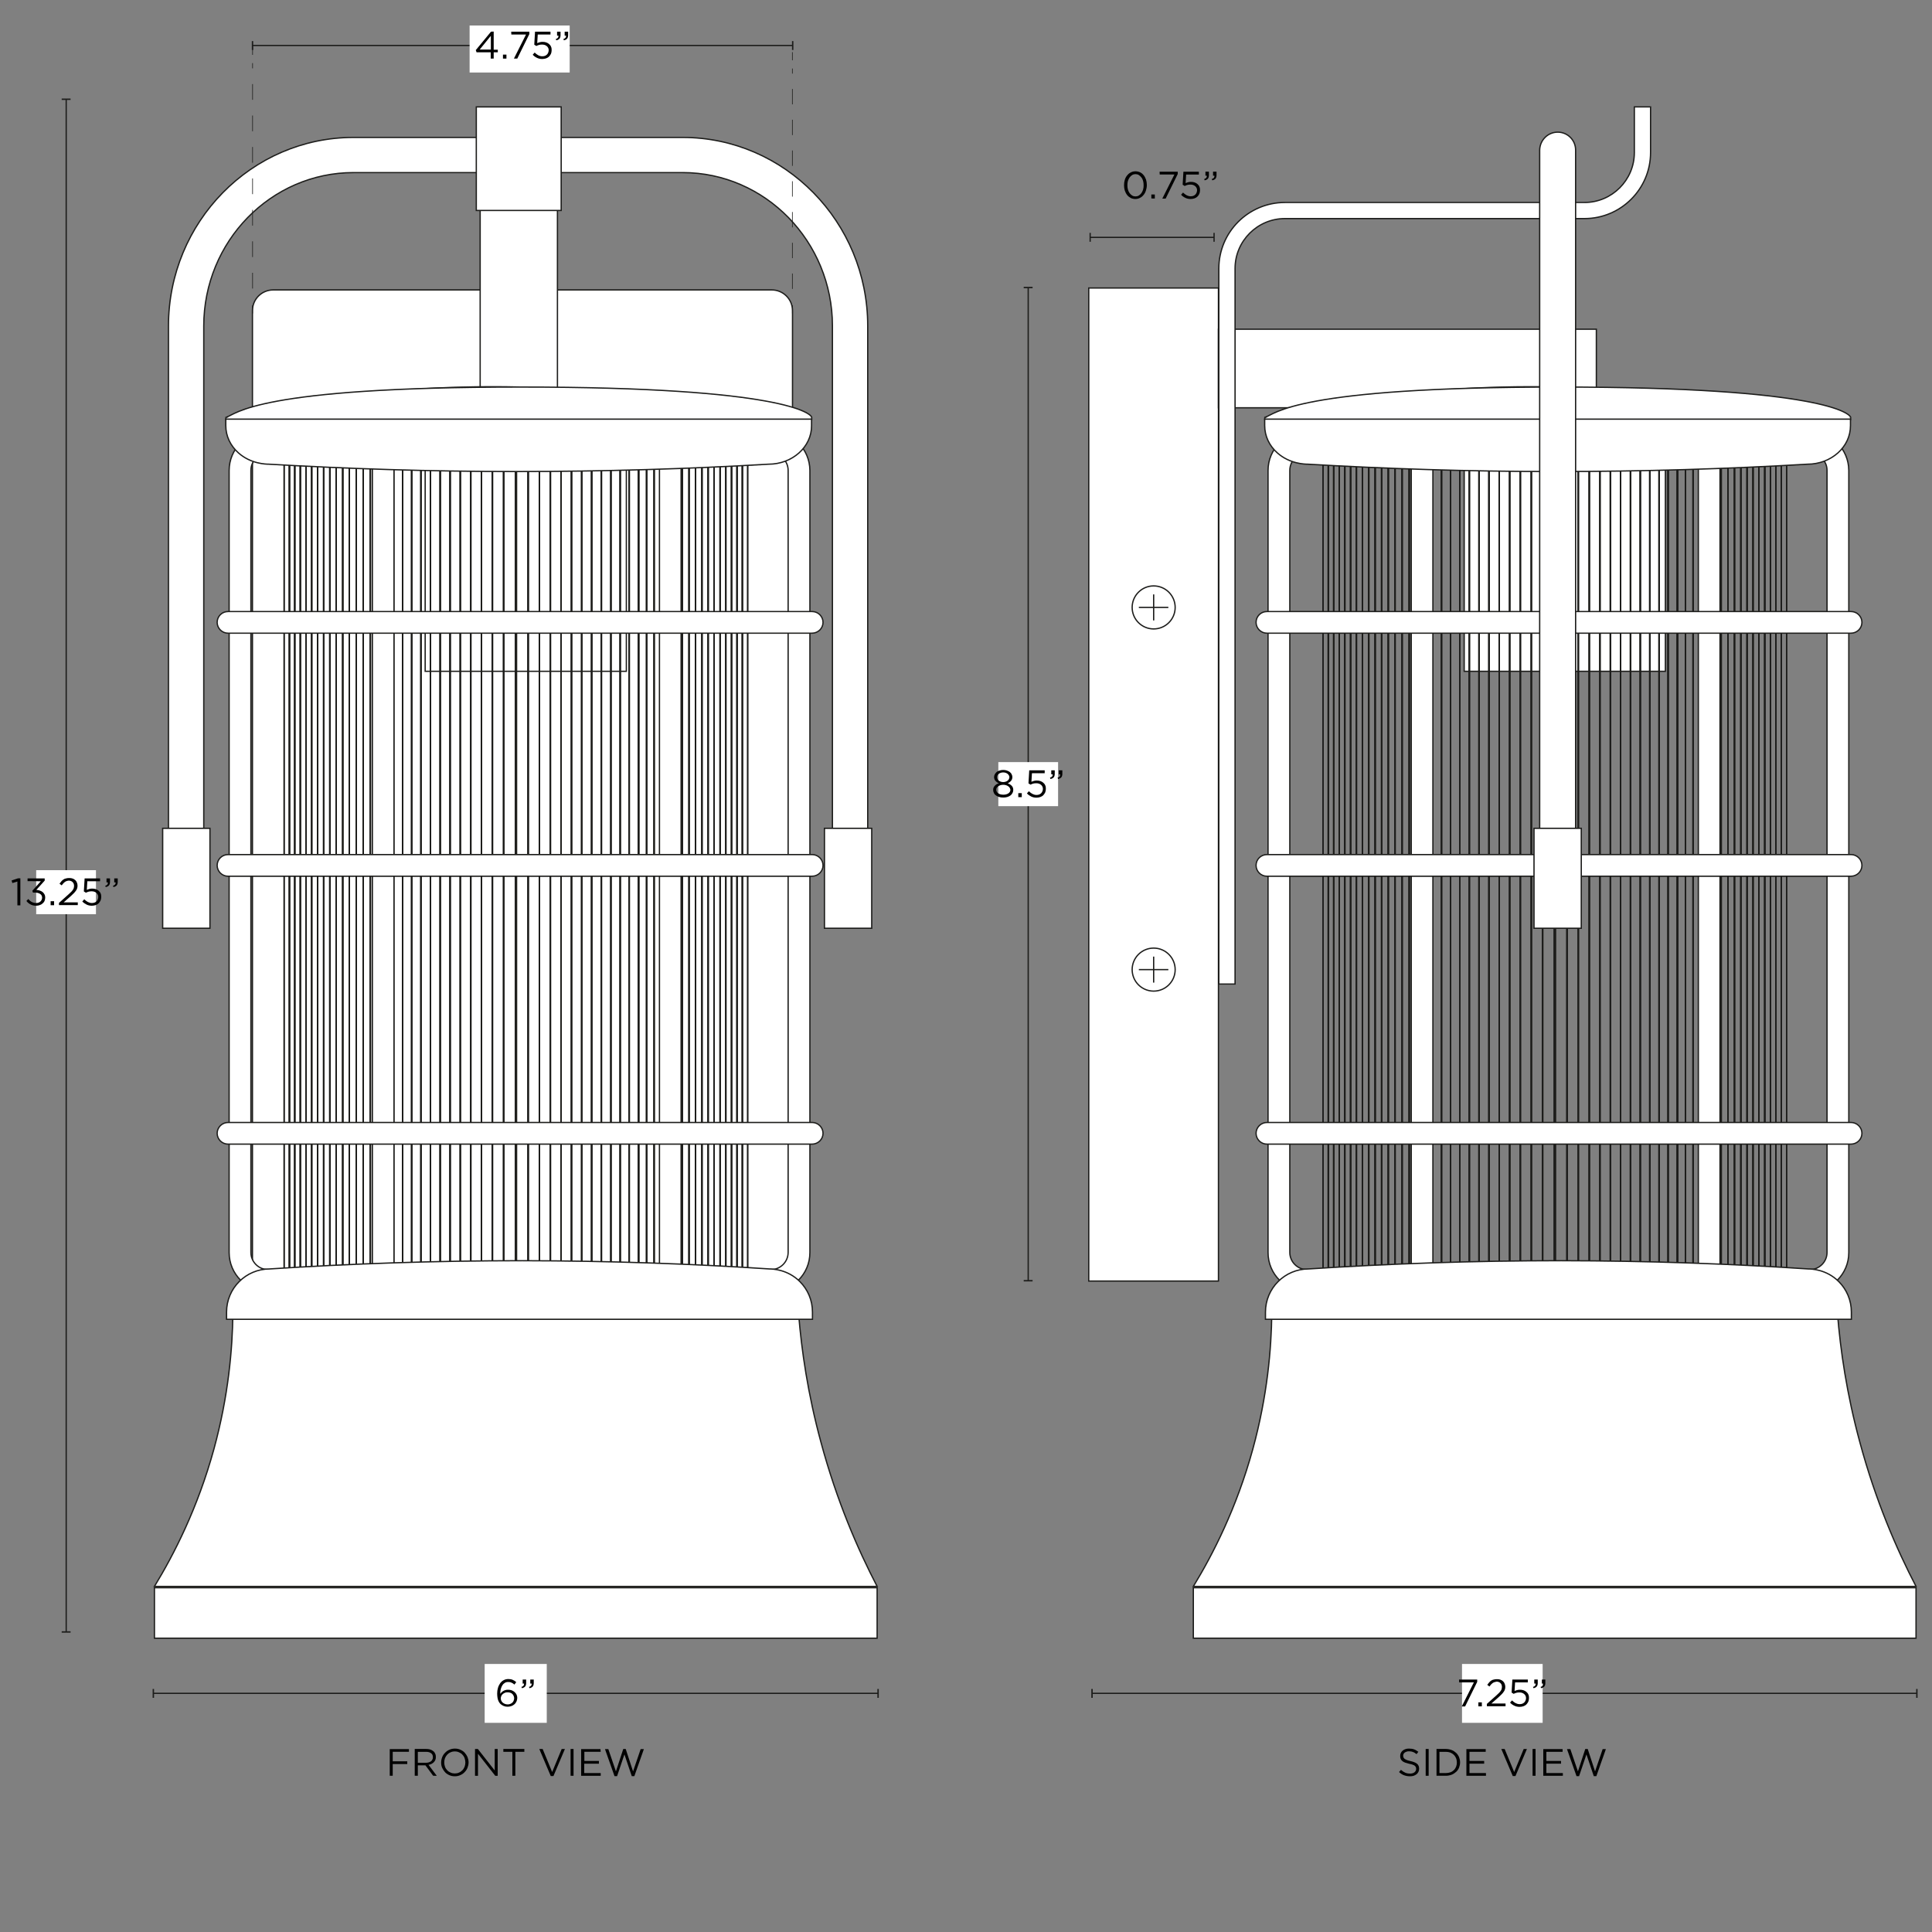 <svg xml:space="preserve" style="enable-background:new 0 0 1500 1500;" viewBox="0 0 1500 1500" height="1500px" width="1500px" y="0px" x="0px" xmlns:xlink="http://www.w3.org/1999/xlink" xmlns="http://www.w3.org/2000/svg" id="Capa_1" version="1.1">
<rect x="0" y="0" width="1500" height="1500" fill="#808080" stroke="none"/>
<style type="text/css">
	.st0{fill:none;stroke:#1D1D1B;stroke-miterlimit:10;}
	.st1{fill:#1D1D1B;}
	.st2{fill:#FFFFFF;}
	.st3{fill:#FFFFFF;stroke:#1D1D1B;stroke-miterlimit:10;}
	.st4{fill:none;stroke:#1D1D1B;stroke-width:0.5;stroke-miterlimit:10;}
	.st5{fill:none;stroke:#1D1D1B;stroke-width:0.5;stroke-miterlimit:10;stroke-dasharray:11.94,11.94;}
	.st6{fill:none;stroke:#1D1D1B;stroke-width:0.5;stroke-miterlimit:10;stroke-dasharray:12.21,12.21;}
</style>
<g>
	<line y2="35.3" x2="196.1" y1="35.3" x1="615.5" class="st0"></line>
	<rect height="6.9" width="1.1" class="st1" y="31.9" x="614.9"></rect>
	<rect height="6.9" width="1.1" class="st1" y="31.9" x="195.5"></rect>
</g>
<rect height="36.5" width="77.7" class="st2" y="19.8" x="364.6"></rect>
<g>
	<path d="M212.1,225.1h387.1c8.9,0,16.1,7.2,16.1,16.1V981c0,8.9-7.2,16.1-16.1,16.1H212.1c-8.9,0-16.1-7.2-16.1-16.1
		V241.2C196,232.3,203.2,225.1,212.1,225.1z" class="st3"></path>
	<path d="M673.7,655.8h-27.4V253.1c0-65.6-52.2-119.1-116.3-119.1H274.5c-64.1,0-116.3,53.4-116.3,119.1v402.7h-27.4
		V253.1c0-80.7,64.5-146.4,143.7-146.4H530c79.2,0,143.7,65.7,143.7,146.4L673.7,655.8L673.7,655.8z" class="st3"></path>
	<rect height="77.6" width="36.7" class="st3" y="643.1" x="126.3"></rect>
	<rect height="77.6" width="36.7" class="st3" y="643.1" x="640.1"></rect>
	<rect height="155.2" width="60" class="st3" y="161.4" x="372.8"></rect>
	<rect height="80.4" width="65.9" class="st3" y="83" x="369.8"></rect>
	<path d="M598.6,351.9c7.3,0,13.3,6,13.3,13.3v607.2c0,7.3-6,13.3-13.3,13.3H208.1c-7.3,0-13.3-6-13.3-13.3V365.2
		c0-7.3,6-13.3,13.3-13.3H598.6 M598.6,335.1H208.1c-16.7,0-30.2,13.5-30.2,30.2v607.2c0,16.7,13.5,30.2,30.2,30.2h390.5
		c16.7,0,30.2-13.5,30.2-30.2V365.2C628.7,348.6,615.2,335.1,598.6,335.1L598.6,335.1L598.6,335.1z" class="st3"></path>
	<rect height="171.6" width="156.2" class="st3" y="349.6" x="330.1"></rect>
	<g>
		<g>
			<rect height="642.4" width="7.1" class="st0" y="357.1" x="488.4"></rect>
			<rect height="642.4" width="7.1" class="st0" y="357.1" x="488.4"></rect>
		</g>
		<g>
			<rect height="642.4" width="7.2" class="st0" y="357.1" x="481.4"></rect>
			<rect height="642.4" width="7.2" class="st0" y="357.1" x="481.4"></rect>
		</g>
		<g>
			<rect height="642.4" width="7.4" class="st0" y="357.1" x="474.2"></rect>
			<rect height="642.4" width="7.4" class="st0" y="357.1" x="474.2"></rect>
		</g>
		<g>
			<rect height="642.4" width="7.6" class="st0" y="357.1" x="466.8"></rect>
			<rect height="642.4" width="7.6" class="st0" y="357.1" x="466.8"></rect>
		</g>
		<g>
			<rect height="642.4" width="7.8" class="st0" y="357.1" x="459.2"></rect>
			<rect height="642.4" width="7.8" class="st0" y="357.1" x="459.2"></rect>
		</g>
		<g>
			<rect height="642.4" width="8" class="st0" y="357.1" x="451.5"></rect>
			<rect height="642.4" width="8" class="st0" y="357.1" x="451.5"></rect>
		</g>
		<g>
			<rect height="642.4" width="8.1" class="st0" y="357.1" x="443.6"></rect>
			<rect height="642.4" width="8.1" class="st0" y="357.1" x="443.6"></rect>
		</g>
		<g>
			<rect height="642.4" width="8.3" class="st0" y="357.1" x="435.5"></rect>
			<rect height="642.4" width="8.3" class="st0" y="357.1" x="435.5"></rect>
		</g>
		<g>
			<rect height="642.4" width="8.5" class="st0" y="357.1" x="427.2"></rect>
			<rect height="642.4" width="8.5" class="st0" y="357.1" x="427.2"></rect>
		</g>
		<g>
			<rect height="642.4" width="8.7" class="st0" y="357.1" x="418.7"></rect>
			<rect height="642.4" width="8.7" class="st0" y="357.1" x="418.7"></rect>
		</g>
		<g>
			<rect height="642.4" width="9" class="st0" y="357.1" x="409.9"></rect>
			<rect height="642.4" width="9" class="st0" y="357.1" x="409.9"></rect>
		</g>
		<g>
			<rect height="642.4" width="9.2" class="st0" y="357.1" x="401"></rect>
			<rect height="642.4" width="9.2" class="st0" y="357.1" x="401"></rect>
		</g>
	</g>
	<g>
		<g>
			<rect height="642.3" width="4.2" class="st0" y="357.1" x="576.3"></rect>
			<rect height="642.3" width="4.2" class="st0" y="357.1" x="576.3"></rect>
		</g>
		<g>
			<rect height="642.3" width="4.3" class="st0" y="357.1" x="572.1"></rect>
			<rect height="642.3" width="4.3" class="st0" y="357.1" x="572.1"></rect>
		</g>
		<g>
			<rect height="642.3" width="4.4" class="st0" y="357.1" x="567.9"></rect>
			<rect height="642.3" width="4.4" class="st0" y="357.1" x="567.9"></rect>
		</g>
		<g>
			<rect height="642.3" width="4.5" class="st0" y="357.1" x="563.5"></rect>
			<rect height="642.3" width="4.5" class="st0" y="357.1" x="563.5"></rect>
		</g>
		<g>
			<rect height="642.3" width="4.6" class="st0" y="357.1" x="559"></rect>
			<rect height="642.3" width="4.6" class="st0" y="357.1" x="559"></rect>
		</g>
		<g>
			<rect height="642.3" width="4.7" class="st0" y="357.1" x="554.4"></rect>
			<rect height="642.3" width="4.7" class="st0" y="357.1" x="554.4"></rect>
		</g>
		<g>
			<rect height="642.3" width="4.8" class="st0" y="357.1" x="549.7"></rect>
			<rect height="642.3" width="4.8" class="st0" y="357.1" x="549.7"></rect>
		</g>
		<g>
			<rect height="642.3" width="5" class="st0" y="357.1" x="544.9"></rect>
			<rect height="642.3" width="5" class="st0" y="357.1" x="544.9"></rect>
		</g>
		<g>
			<rect height="642.3" width="5.1" class="st0" y="357.1" x="540"></rect>
			<rect height="642.3" width="5.1" class="st0" y="357.1" x="540"></rect>
		</g>
		<g>
			<rect height="642.3" width="5.2" class="st0" y="357.1" x="534.9"></rect>
			<rect height="642.3" width="5.2" class="st0" y="357.1" x="534.9"></rect>
		</g>
		<g>
			<rect height="642.3" width="5.3" class="st0" y="357.1" x="529.7"></rect>
			<rect height="642.3" width="5.3" class="st0" y="357.1" x="529.7"></rect>
		</g>
		<g>
			<rect height="642.3" width="5.4" class="st0" y="357.1" x="524.4"></rect>
			<rect height="642.3" width="5.4" class="st0" y="357.1" x="524.4"></rect>
		</g>
		<g>
			<rect height="642.3" width="5.6" class="st0" y="357.1" x="519"></rect>
			<rect height="642.3" width="5.6" class="st0" y="357.1" x="519"></rect>
		</g>
		<g>
			<rect height="642.3" width="5.7" class="st0" y="357.1" x="513.5"></rect>
			<rect height="642.3" width="5.7" class="st0" y="357.1" x="513.5"></rect>
		</g>
		<g>
			<rect height="642.3" width="5.8" class="st0" y="357.1" x="507.8"></rect>
			<rect height="642.3" width="5.8" class="st0" y="357.1" x="507.8"></rect>
		</g>
		<g>
			<rect height="642.3" width="6" class="st0" y="357.1" x="501.9"></rect>
			<rect height="642.3" width="6" class="st0" y="357.1" x="501.9"></rect>
		</g>
		<g>
			<rect height="642.3" width="6.1" class="st0" y="357.1" x="496"></rect>
			<rect height="642.3" width="6.1" class="st0" y="357.1" x="496"></rect>
		</g>
	</g>
	<g>
		<g>
			<rect height="642.4" width="7.1" class="st0" y="357.1" x="305.6"></rect>
			<rect height="642.4" width="7.1" class="st0" y="357.1" x="305.6"></rect>
		</g>
		<g>
			<rect height="642.4" width="7.2" class="st0" y="357.1" x="312.5"></rect>
			<rect height="642.4" width="7.2" class="st0" y="357.1" x="312.5"></rect>
		</g>
		<g>
			<rect height="642.4" width="7.4" class="st0" y="357.1" x="319.5"></rect>
			<rect height="642.4" width="7.4" class="st0" y="357.1" x="319.5"></rect>
		</g>
		<g>
			<rect height="642.4" width="7.6" class="st0" y="357.1" x="326.7"></rect>
			<rect height="642.4" width="7.6" class="st0" y="357.1" x="326.7"></rect>
		</g>
		<g>
			<rect height="642.4" width="7.8" class="st0" y="357.1" x="334.1"></rect>
			<rect height="642.4" width="7.8" class="st0" y="357.1" x="334.1"></rect>
		</g>
		<g>
			<rect height="642.4" width="8" class="st0" y="357.1" x="341.6"></rect>
			<rect height="642.4" width="8" class="st0" y="357.1" x="341.6"></rect>
		</g>
		<g>
			<rect height="642.4" width="8.1" class="st0" y="357.1" x="349.3"></rect>
			<rect height="642.4" width="8.1" class="st0" y="357.1" x="349.3"></rect>
		</g>
		<g>
			<rect height="642.4" width="8.3" class="st0" y="357.1" x="357.3"></rect>
			<rect height="642.4" width="8.3" class="st0" y="357.1" x="357.3"></rect>
		</g>
		<g>
			<rect height="642.4" width="8.5" class="st0" y="357.1" x="365.4"></rect>
			<rect height="642.4" width="8.5" class="st0" y="357.1" x="365.4"></rect>
		</g>
		<g>
			<rect height="642.4" width="8.7" class="st0" y="357.1" x="373.7"></rect>
			<rect height="642.4" width="8.7" class="st0" y="357.1" x="373.7"></rect>
		</g>
		<g>
			<rect height="642.4" width="9" class="st0" y="357.1" x="382.2"></rect>
			<rect height="642.4" width="9" class="st0" y="357.1" x="382.2"></rect>
		</g>
		<g>
			<rect height="642.4" width="9.2" class="st0" y="357.1" x="390.9"></rect>
			<rect height="642.4" width="9.2" class="st0" y="357.1" x="390.9"></rect>
		</g>
	</g>
	<g>
		<g>
			<rect height="642.3" width="4.2" class="st0" y="357.1" x="220.6"></rect>
			<rect height="642.3" width="4.2" class="st0" y="357.1" x="220.6"></rect>
		</g>
		<g>
			<rect height="642.3" width="4.3" class="st0" y="357.1" x="224.6"></rect>
			<rect height="642.3" width="4.3" class="st0" y="357.1" x="224.6"></rect>
		</g>
		<g>
			<rect height="642.3" width="4.4" class="st0" y="357.1" x="228.8"></rect>
			<rect height="642.3" width="4.4" class="st0" y="357.1" x="228.8"></rect>
		</g>
		<g>
			<rect height="642.3" width="4.5" class="st0" y="357.1" x="233.1"></rect>
			<rect height="642.3" width="4.5" class="st0" y="357.1" x="233.1"></rect>
		</g>
		<g>
			<rect height="642.3" width="4.6" class="st0" y="357.1" x="237.5"></rect>
			<rect height="642.3" width="4.6" class="st0" y="357.1" x="237.5"></rect>
		</g>
		<g>
			<rect height="642.3" width="4.7" class="st0" y="357.1" x="241.9"></rect>
			<rect height="642.3" width="4.7" class="st0" y="357.1" x="241.9"></rect>
		</g>
		<g>
			<rect height="642.3" width="4.8" class="st0" y="357.1" x="246.5"></rect>
			<rect height="642.3" width="4.8" class="st0" y="357.1" x="246.5"></rect>
		</g>
		<g>
			<rect height="642.3" width="5" class="st0" y="357.1" x="251.2"></rect>
			<rect height="642.3" width="5" class="st0" y="357.1" x="251.2"></rect>
		</g>
		<g>
			<rect height="642.3" width="5.1" class="st0" y="357.1" x="256"></rect>
			<rect height="642.3" width="5.1" class="st0" y="357.1" x="256"></rect>
		</g>
		<g>
			<rect height="642.3" width="5.2" class="st0" y="357.1" x="261"></rect>
			<rect height="642.3" width="5.2" class="st0" y="357.1" x="261"></rect>
		</g>
		<g>
			<rect height="642.3" width="5.3" class="st0" y="357.1" x="266"></rect>
			<rect height="642.3" width="5.3" class="st0" y="357.1" x="266"></rect>
		</g>
		<g>
			<rect height="642.3" width="5.4" class="st0" y="357.1" x="271.2"></rect>
			<rect height="642.3" width="5.4" class="st0" y="357.1" x="271.2"></rect>
		</g>
		<g>
			<rect height="642.3" width="5.6" class="st0" y="357.1" x="276.5"></rect>
			<rect height="642.3" width="5.6" class="st0" y="357.1" x="276.5"></rect>
		</g>
		<g>
			<rect height="642.3" width="5.7" class="st0" y="357.1" x="281.9"></rect>
			<rect height="642.3" width="5.7" class="st0" y="357.1" x="281.9"></rect>
		</g>
		<g>
			<rect height="642.3" width="5.8" class="st0" y="357.1" x="287.4"></rect>
			<rect height="642.3" width="5.8" class="st0" y="357.1" x="287.4"></rect>
		</g>
		<g>
			<rect height="642.3" width="6" class="st0" y="357.1" x="293.1"></rect>
			<rect height="642.3" width="6" class="st0" y="357.1" x="293.1"></rect>
		</g>
		<g>
			<rect height="642.3" width="6.1" class="st0" y="357.1" x="299"></rect>
			<rect height="642.3" width="6.1" class="st0" y="357.1" x="299"></rect>
		</g>
	</g>
	<rect height="647" width="16.8" class="st3" y="348.4" x="289.1"></rect>
	<rect height="647" width="16.8" class="st3" y="348.4" x="512"></rect>
	<path d="M404,300.5c116.3,2.8,226.2,21,226.2,23.6v1.6H175.4v-1.6C183.3,321.6,280.3,297.5,404,300.5L404,300.5z" class="st3"></path>
	<rect height="39.2" width="561.1" class="st3" y="1232.7" x="119.9"></rect>
	<path d="M620,1019.7H180.8c-0.3,27.5-3.4,64-14.7,105.3c-12.6,45.9-31,81.8-46.2,106.7h561.1
		c-15.1-29-31.4-66.6-43.6-111.9C627.2,1082.3,622.3,1048.3,620,1019.7L620,1019.7z" class="st3"></path>
	<path d="M596.7,360.4c-61.5,3.6-127,5.7-196.1,5.7c-67.5,0-131.6-2.2-191.8-5.7c-2.2,0-14.1-0.2-23.7-8.8
		c-6.1-5.4-9.8-12.9-9.8-21.2v-5h454.8v5C630.2,347,615.2,360.4,596.7,360.4L596.7,360.4z" class="st3"></path>
	<path d="M175.4,324.1c8-2.5,23.1-23.6,228.6-23.6s226.2,21,226.2,23.6" class="st3"></path>
	<path d="M209.4,985.2c61.5-4,127-6.4,196.1-6.4c67.5,0.1,131.6,2.4,191.8,6.4c2.2,0,14.1,0.2,23.7,9.8
		c6.1,6.1,9.8,14.4,9.8,23.7v5.6H175.9v-5.6C175.9,1000.2,190.9,985.2,209.4,985.2z" class="st3"></path>
	<path d="M630.5,680.3H177c-4.6,0-8.4-3.8-8.4-8.4c0-4.7,3.8-8.4,8.4-8.4h453.6c4.6,0,8.4,3.8,8.4,8.4
		C639,676.5,635.2,680.3,630.5,680.3L630.5,680.3z" class="st3"></path>
	<path d="M630.5,888.3H177c-4.6,0-8.4-3.8-8.4-8.4s3.8-8.4,8.4-8.4h453.6c4.6,0,8.4,3.8,8.4,8.4
		S635.2,888.3,630.5,888.3L630.5,888.3z" class="st3"></path>
	<path d="M630.5,491.6H177c-4.6,0-8.4-3.8-8.4-8.4c0-4.7,3.8-8.4,8.4-8.4h453.6c4.6,0,8.4,3.8,8.4,8.4
		C639,487.8,635.2,491.6,630.5,491.6L630.5,491.6z" class="st3"></path>
</g>
<g>
	<rect height="771" width="100.7" class="st3" y="223.6" x="845.3"></rect>
	<g>
		<circle r="16.7" cy="752.8" cx="895.7" class="st3"></circle>
		<line y2="752.8" x2="907.1" y1="752.8" x1="884.2" class="st0"></line>
		<line y2="762.9" x2="895.7" y1="742.7" x1="895.7" class="st0"></line>
	</g>
	<g>
		<circle r="16.7" cy="471.6" cx="895.7" class="st3"></circle>
		<line y2="471.6" x2="907.1" y1="471.6" x1="884.2" class="st0"></line>
		<line y2="481.7" x2="895.7" y1="461.5" x1="895.7" class="st0"></line>
	</g>
	<g>
		<rect height="61" width="293.4" class="st3" y="255.6" x="946"></rect>
		<g>
			<path d="M1273.7,83v35.4c0,24.9-20.2,45-45,45H996.1c-24.9,0-45,20.2-45,45V764" class="st0"></path>
			<path d="M958.9,764h-12.6V208.5c0-28.3,23-51.3,51.3-51.3h232.6c21.3,0,38.7-17.4,38.7-38.7V83h12.6v35.4
				c0,28.3-23,51.3-51.3,51.3H997.6c-21.3,0-38.7,17.4-38.7,38.7L958.9,764L958.9,764z" class="st3"></path>
		</g>
		<path d="M1405.2,351.9c7.3,0,13.3,6,13.3,13.3v607.2c0,7.3-6,13.3-13.3,13.3h-390.5c-7.3,0-13.3-6-13.3-13.3V365.2
			c0-7.3,6-13.3,13.3-13.3H1405.2 M1405.2,335.1h-390.5c-16.7,0-30.2,13.5-30.2,30.2v607.2c0,16.7,13.5,30.2,30.2,30.2h390.5
			c16.7,0,30.2-13.5,30.2-30.2V365.2C1435.3,348.6,1421.8,335.1,1405.2,335.1L1405.2,335.1z" class="st3"></path>
		<rect height="171.6" width="156.2" class="st3" y="349.6" x="1136.8"></rect>
		<g>
			<g>
				<rect height="642.4" width="7.1" class="st0" y="357.1" x="1295"></rect>
				<rect height="642.4" width="7.1" class="st0" y="357.1" x="1295"></rect>
			</g>
			<g>
				<rect height="642.4" width="7.2" class="st0" y="357.1" x="1288"></rect>
				<rect height="642.4" width="7.2" class="st0" y="357.1" x="1288"></rect>
			</g>
			<g>
				<rect height="642.4" width="7.4" class="st0" y="357.1" x="1280.8"></rect>
				<rect height="642.4" width="7.4" class="st0" y="357.1" x="1280.8"></rect>
			</g>
			<g>
				<rect height="642.4" width="7.6" class="st0" y="357.1" x="1273.4"></rect>
				<rect height="642.4" width="7.6" class="st0" y="357.1" x="1273.4"></rect>
			</g>
			<g>
				<rect height="642.4" width="7.8" class="st0" y="357.1" x="1265.8"></rect>
				<rect height="642.4" width="7.8" class="st0" y="357.1" x="1265.8"></rect>
			</g>
			<g>
				<rect height="642.4" width="8" class="st0" y="357.1" x="1258.1"></rect>
				<rect height="642.4" width="8" class="st0" y="357.1" x="1258.1"></rect>
			</g>
			<g>
				<rect height="642.4" width="8.1" class="st0" y="357.1" x="1250.2"></rect>
				<rect height="642.4" width="8.1" class="st0" y="357.1" x="1250.2"></rect>
			</g>
			<g>
				<rect height="642.4" width="8.3" class="st0" y="357.1" x="1242.1"></rect>
				<rect height="642.4" width="8.3" class="st0" y="357.1" x="1242.1"></rect>
			</g>
			<g>
				<rect height="642.4" width="8.5" class="st0" y="357.1" x="1233.8"></rect>
				<rect height="642.4" width="8.5" class="st0" y="357.1" x="1233.8"></rect>
			</g>
			<g>
				<rect height="642.4" width="8.7" class="st0" y="357.1" x="1225.3"></rect>
				<rect height="642.4" width="8.7" class="st0" y="357.1" x="1225.3"></rect>
			</g>
			<g>
				<rect height="642.4" width="9" class="st0" y="357.1" x="1216.5"></rect>
				<rect height="642.4" width="9" class="st0" y="357.1" x="1216.5"></rect>
			</g>
			<g>
				<rect height="642.4" width="9.2" class="st0" y="357.1" x="1207.6"></rect>
				<rect height="642.4" width="9.2" class="st0" y="357.1" x="1207.6"></rect>
			</g>
		</g>
		<g>
			<g>
				<rect height="642.3" width="4.2" class="st0" y="357.1" x="1382.9"></rect>
				<rect height="642.3" width="4.2" class="st0" y="357.1" x="1382.9"></rect>
			</g>
			<g>
				<rect height="642.3" width="4.3" class="st0" y="357.1" x="1378.7"></rect>
				<rect height="642.3" width="4.3" class="st0" y="357.1" x="1378.7"></rect>
			</g>
			<g>
				<rect height="642.3" width="4.4" class="st0" y="357.1" x="1374.5"></rect>
				<rect height="642.3" width="4.4" class="st0" y="357.1" x="1374.5"></rect>
			</g>
			<g>
				<rect height="642.3" width="4.5" class="st0" y="357.1" x="1370.1"></rect>
				<rect height="642.3" width="4.5" class="st0" y="357.1" x="1370.1"></rect>
			</g>
			<g>
				<rect height="642.3" width="4.6" class="st0" y="357.1" x="1365.6"></rect>
				<rect height="642.3" width="4.6" class="st0" y="357.1" x="1365.6"></rect>
			</g>
			<g>
				<rect height="642.3" width="4.7" class="st0" y="357.1" x="1361"></rect>
				<rect height="642.3" width="4.7" class="st0" y="357.1" x="1361"></rect>
			</g>
			<g>
				<rect height="642.3" width="4.8" class="st0" y="357.1" x="1356.3"></rect>
				<rect height="642.3" width="4.8" class="st0" y="357.1" x="1356.3"></rect>
			</g>
			<g>
				<rect height="642.3" width="5" class="st0" y="357.1" x="1351.5"></rect>
				<rect height="642.3" width="5" class="st0" y="357.1" x="1351.5"></rect>
			</g>
			<g>
				<rect height="642.3" width="5.1" class="st0" y="357.1" x="1346.6"></rect>
				<rect height="642.3" width="5.1" class="st0" y="357.1" x="1346.6"></rect>
			</g>
			<g>
				<rect height="642.3" width="5.2" class="st0" y="357.1" x="1341.5"></rect>
				<rect height="642.3" width="5.2" class="st0" y="357.1" x="1341.5"></rect>
			</g>
			<g>
				<rect height="642.3" width="5.3" class="st0" y="357.1" x="1336.3"></rect>
				<rect height="642.3" width="5.3" class="st0" y="357.1" x="1336.3"></rect>
			</g>
			<g>
				<rect height="642.3" width="5.4" class="st0" y="357.1" x="1331"></rect>
				<rect height="642.3" width="5.4" class="st0" y="357.1" x="1331"></rect>
			</g>
			<g>
				<rect height="642.3" width="5.6" class="st0" y="357.1" x="1325.6"></rect>
				<rect height="642.3" width="5.6" class="st0" y="357.1" x="1325.6"></rect>
			</g>
			<g>
				<rect height="642.3" width="5.7" class="st0" y="357.1" x="1320.1"></rect>
				<rect height="642.3" width="5.7" class="st0" y="357.1" x="1320.1"></rect>
			</g>
			<g>
				<rect height="642.3" width="5.8" class="st0" y="357.1" x="1314.4"></rect>
				<rect height="642.3" width="5.8" class="st0" y="357.1" x="1314.4"></rect>
			</g>
			<g>
				<rect height="642.3" width="6" class="st0" y="357.1" x="1308.5"></rect>
				<rect height="642.3" width="6" class="st0" y="357.1" x="1308.5"></rect>
			</g>
			<g>
				<rect height="642.3" width="6.1" class="st0" y="357.1" x="1302.6"></rect>
				<rect height="642.3" width="6.1" class="st0" y="357.1" x="1302.6"></rect>
			</g>
		</g>
		<g>
			<g>
				<rect height="642.4" width="7.1" class="st0" y="357.1" x="1112.2"></rect>
				<rect height="642.4" width="7.1" class="st0" y="357.1" x="1112.2"></rect>
			</g>
			<g>
				<rect height="642.4" width="7.2" class="st0" y="357.1" x="1119.1"></rect>
				<rect height="642.4" width="7.2" class="st0" y="357.1" x="1119.1"></rect>
			</g>
			<g>
				<rect height="642.4" width="7.4" class="st0" y="357.1" x="1126.1"></rect>
				<rect height="642.4" width="7.4" class="st0" y="357.1" x="1126.1"></rect>
			</g>
			<g>
				<rect height="642.4" width="7.6" class="st0" y="357.1" x="1133.3"></rect>
				<rect height="642.4" width="7.6" class="st0" y="357.1" x="1133.3"></rect>
			</g>
			<g>
				<rect height="642.4" width="7.8" class="st0" y="357.1" x="1140.7"></rect>
				<rect height="642.4" width="7.8" class="st0" y="357.1" x="1140.7"></rect>
			</g>
			<g>
				<rect height="642.4" width="8" class="st0" y="357.1" x="1148.2"></rect>
				<rect height="642.4" width="8" class="st0" y="357.1" x="1148.2"></rect>
			</g>
			<g>
				<rect height="642.4" width="8.1" class="st0" y="357.1" x="1155.9"></rect>
				<rect height="642.4" width="8.1" class="st0" y="357.1" x="1155.9"></rect>
			</g>
			<g>
				<rect height="642.4" width="8.3" class="st0" y="357.1" x="1163.9"></rect>
				<rect height="642.4" width="8.3" class="st0" y="357.1" x="1163.9"></rect>
			</g>
			<g>
				<rect height="642.4" width="8.5" class="st0" y="357.1" x="1172"></rect>
				<rect height="642.4" width="8.5" class="st0" y="357.1" x="1172"></rect>
			</g>
			<g>
				<rect height="642.4" width="8.7" class="st0" y="357.1" x="1180.3"></rect>
				<rect height="642.4" width="8.7" class="st0" y="357.1" x="1180.3"></rect>
			</g>
			<g>
				<rect height="642.4" width="9" class="st0" y="357.1" x="1188.8"></rect>
				<rect height="642.4" width="9" class="st0" y="357.1" x="1188.8"></rect>
			</g>
			<g>
				<rect height="642.4" width="9.2" class="st0" y="357.1" x="1197.5"></rect>
				<rect height="642.4" width="9.2" class="st0" y="357.1" x="1197.5"></rect>
			</g>
		</g>
		<g>
			<g>
				<rect height="642.3" width="4.2" class="st0" y="357.1" x="1027.2"></rect>
				<rect height="642.3" width="4.2" class="st0" y="357.1" x="1027.2"></rect>
			</g>
			<g>
				<rect height="642.3" width="4.3" class="st0" y="357.1" x="1031.2"></rect>
				<rect height="642.3" width="4.3" class="st0" y="357.1" x="1031.2"></rect>
			</g>
			<g>
				<rect height="642.3" width="4.4" class="st0" y="357.1" x="1035.4"></rect>
				<rect height="642.3" width="4.4" class="st0" y="357.1" x="1035.4"></rect>
			</g>
			<g>
				<rect height="642.3" width="4.5" class="st0" y="357.1" x="1039.7"></rect>
				<rect height="642.3" width="4.5" class="st0" y="357.1" x="1039.7"></rect>
			</g>
			<g>
				<rect height="642.3" width="4.6" class="st0" y="357.1" x="1044.1"></rect>
				<rect height="642.3" width="4.6" class="st0" y="357.1" x="1044.1"></rect>
			</g>
			<g>
				<rect height="642.3" width="4.7" class="st0" y="357.1" x="1048.5"></rect>
				<rect height="642.3" width="4.7" class="st0" y="357.1" x="1048.5"></rect>
			</g>
			<g>
				<rect height="642.3" width="4.8" class="st0" y="357.1" x="1053.1"></rect>
				<rect height="642.3" width="4.8" class="st0" y="357.1" x="1053.1"></rect>
			</g>
			<g>
				<rect height="642.3" width="5" class="st0" y="357.1" x="1057.8"></rect>
				<rect height="642.3" width="5" class="st0" y="357.1" x="1057.8"></rect>
			</g>
			<g>
				<rect height="642.3" width="5.1" class="st0" y="357.1" x="1062.6"></rect>
				<rect height="642.3" width="5.1" class="st0" y="357.1" x="1062.6"></rect>
			</g>
			<g>
				<rect height="642.3" width="5.2" class="st0" y="357.1" x="1067.6"></rect>
				<rect height="642.3" width="5.2" class="st0" y="357.1" x="1067.6"></rect>
			</g>
			<g>
				<rect height="642.3" width="5.3" class="st0" y="357.1" x="1072.6"></rect>
				<rect height="642.3" width="5.3" class="st0" y="357.1" x="1072.6"></rect>
			</g>
			<g>
				<rect height="642.3" width="5.4" class="st0" y="357.1" x="1077.8"></rect>
				<rect height="642.3" width="5.4" class="st0" y="357.1" x="1077.8"></rect>
			</g>
			<g>
				<rect height="642.3" width="5.6" class="st0" y="357.1" x="1083.1"></rect>
				<rect height="642.3" width="5.6" class="st0" y="357.1" x="1083.1"></rect>
			</g>
			<g>
				<rect height="642.3" width="5.7" class="st0" y="357.1" x="1088.5"></rect>
				<rect height="642.3" width="5.7" class="st0" y="357.1" x="1088.5"></rect>
			</g>
			<g>
				<rect height="642.3" width="5.8" class="st0" y="357.1" x="1094"></rect>
				<rect height="642.3" width="5.8" class="st0" y="357.1" x="1094"></rect>
			</g>
			<g>
				<rect height="642.3" width="6" class="st0" y="357.1" x="1099.7"></rect>
				<rect height="642.3" width="6" class="st0" y="357.1" x="1099.7"></rect>
			</g>
			<g>
				<rect height="642.3" width="6.1" class="st0" y="357.1" x="1105.6"></rect>
				<rect height="642.3" width="6.1" class="st0" y="357.1" x="1105.6"></rect>
			</g>
		</g>
		<rect height="647" width="16.8" class="st3" y="348.4" x="1095.7"></rect>
		<rect height="647" width="16.8" class="st3" y="348.4" x="1318.6"></rect>
		<path d="M1437.1,680.3H983.6c-4.6,0-8.4-3.8-8.4-8.4c0-4.7,3.8-8.4,8.4-8.4h453.6c4.6,0,8.4,3.8,8.4,8.4
			C1445.6,676.5,1441.8,680.3,1437.1,680.3z" class="st3"></path>
		<path d="M1437.1,888.3H983.6c-4.6,0-8.4-3.8-8.4-8.4s3.8-8.4,8.4-8.4h453.6c4.6,0,8.4,3.8,8.4,8.4
			S1441.8,888.3,1437.1,888.3z" class="st3"></path>
		<path d="M1437.1,491.6H983.6c-4.6,0-8.4-3.8-8.4-8.4c0-4.7,3.8-8.4,8.4-8.4h453.6c4.6,0,8.4,3.8,8.4,8.4
			C1445.6,487.8,1441.8,491.6,1437.1,491.6z" class="st3"></path>
		<path d="M1210.6,300.5c116.3,2.8,226.2,21,226.2,23.6v1.6H982v-1.6C989.9,321.6,1086.9,297.5,1210.6,300.5z" class="st3"></path>
		<rect height="39.2" width="561.1" class="st3" y="1232.7" x="926.5"></rect>
		<path d="M1426.6,1019.7H987.4c-0.3,27.5-3.4,64-14.7,105.3c-12.6,45.9-31,81.8-46.2,106.7h561.1
			c-15.1-29-31.4-66.6-43.6-111.9C1433.8,1082.3,1428.9,1048.3,1426.6,1019.7L1426.6,1019.7z" class="st3"></path>
		<path d="M1403.3,360.4c-61.5,3.6-127,5.7-196.1,5.7c-67.5,0-131.6-2.2-191.8-5.7c-2.2,0-14.1-0.2-23.7-8.8
			c-6.1-5.4-9.8-12.9-9.8-21.2v-5h454.8v5C1436.8,347,1421.8,360.4,1403.3,360.4L1403.3,360.4z" class="st3"></path>
		<path d="M982,324.1c8-2.5,23.1-23.6,228.6-23.6s226.2,21,226.2,23.6" class="st3"></path>
		<path d="M1016,985.2c61.5-4,127-6.4,196.1-6.4c67.5,0.1,131.6,2.4,191.8,6.4c2.2,0,14.1,0.2,23.7,9.8
			c6.1,6.1,9.8,14.4,9.8,23.7v5.6H982.5v-5.6C982.5,1000.2,997.5,985.2,1016,985.2L1016,985.2z" class="st3"></path>
		<g>
			<path d="M1209.4,102.6L1209.4,102.6c7.7,0,13.9,6.2,13.9,13.9v528.7h-27.9V116.6
				C1195.5,108.9,1201.7,102.6,1209.4,102.6z" class="st3"></path>
			<rect height="77.6" width="36.7" class="st3" y="643.1" x="1191"></rect>
		</g>
	</g>
</g>
<g>
	<line y2="184.3" x2="846.4" y1="184.3" x1="942.6" class="st0"></line>
	<rect height="6.9" width="1" class="st1" y="180.8" x="942.1"></rect>
	<rect height="6.9" width="1" class="st1" y="180.8" x="845.9"></rect>
</g>
<g>
	<line y2="223.3" x2="798.3" y1="994.3" x1="798.3" class="st0"></line>
	<rect height="1.1" width="6.9" class="st1" y="993.8" x="794.8"></rect>
	<rect height="1.1" width="6.9" class="st1" y="222.7" x="794.8"></rect>
</g>
<rect height="34.2" width="46.4" class="st2" y="591.7" x="775.1"></rect>
<g>
	<path d="M786.1,615.7c-0.4,0.7-0.9,1.4-1.6,1.9c-0.7,0.5-1.5,0.9-2.5,1.2s-2,0.4-3.1,0.4s-2.1-0.1-3.1-0.4
		c-0.9-0.3-1.8-0.7-2.5-1.2c-0.7-0.5-1.3-1.1-1.6-1.9c-0.4-0.7-0.6-1.5-0.6-2.4c0-1.3,0.4-2.3,1.2-3.2c0.8-0.9,1.8-1.5,3.1-2
		c-0.5-0.2-0.9-0.5-1.4-0.8c-0.4-0.3-0.8-0.7-1.1-1s-0.6-0.8-0.8-1.3s-0.3-1.1-0.3-1.7c0-0.8,0.2-1.5,0.6-2.2
		c0.4-0.7,0.9-1.3,1.5-1.8s1.4-0.9,2.3-1.1c0.9-0.3,1.8-0.4,2.7-0.4s1.9,0.1,2.7,0.4s1.6,0.6,2.3,1.1c0.6,0.5,1.2,1.1,1.5,1.8
		c0.4,0.7,0.6,1.4,0.6,2.2c0,0.6-0.1,1.2-0.3,1.7c-0.2,0.5-0.4,0.9-0.8,1.3c-0.3,0.4-0.7,0.7-1.1,1c-0.4,0.3-0.9,0.6-1.4,0.8
		c1.2,0.5,2.3,1.1,3.1,2c0.8,0.8,1.2,1.9,1.2,3.2C786.7,614.1,786.5,615,786.1,615.7L786.1,615.7z M783.9,611.6
		c-0.3-0.5-0.7-0.9-1.2-1.2c-0.5-0.4-1.1-0.6-1.7-0.8s-1.4-0.3-2.1-0.3s-1.5,0.1-2.1,0.3c-0.7,0.2-1.2,0.5-1.7,0.8
		c-0.5,0.4-0.9,0.8-1.2,1.2c-0.3,0.5-0.4,1-0.4,1.6c0,0.5,0.1,1,0.4,1.5c0.2,0.5,0.6,0.9,1.1,1.2c0.5,0.4,1,0.6,1.7,0.8
		c0.7,0.2,1.4,0.3,2.3,0.3c0.8,0,1.6-0.1,2.3-0.3c0.7-0.2,1.2-0.5,1.7-0.8s0.8-0.8,1.1-1.2c0.2-0.5,0.4-1,0.4-1.5
		C784.4,612.6,784.2,612.1,783.9,611.6L783.9,611.6z M783.3,602c-0.2-0.4-0.6-0.8-1-1.2c-0.4-0.3-0.9-0.6-1.5-0.8
		c-0.6-0.2-1.2-0.3-1.9-0.3s-1.3,0.1-1.9,0.3c-0.6,0.2-1.1,0.4-1.5,0.8s-0.8,0.7-1,1.1c-0.2,0.4-0.4,0.9-0.4,1.5
		c0,0.6,0.1,1.1,0.4,1.5c0.2,0.5,0.6,0.9,1,1.2c0.4,0.3,0.9,0.6,1.5,0.8c0.6,0.2,1.2,0.3,1.9,0.3s1.3-0.1,1.9-0.3
		c0.6-0.2,1.1-0.4,1.5-0.8c0.4-0.3,0.8-0.7,1-1.2s0.4-1,0.4-1.5C783.7,603,783.6,602.5,783.3,602L783.3,602z"></path>
	<path d="M790.6,618.9v-3.1h2.7v3.1H790.6z"></path>
	<path d="M799.1,598.1h12v2.2h-9.9l-0.4,6.7c0.6-0.3,1.2-0.5,1.9-0.7c0.6-0.2,1.4-0.3,2.2-0.3c1,0,2,0.1,2.8,0.4
		c0.9,0.3,1.6,0.7,2.3,1.3c0.6,0.5,1.2,1.2,1.5,2c0.4,0.8,0.5,1.7,0.5,2.7s-0.2,2-0.5,2.8c-0.4,0.8-0.9,1.6-1.5,2.2
		c-0.6,0.6-1.4,1.1-2.3,1.4c-0.9,0.3-1.9,0.5-3,0.5c-1.5,0-2.9-0.3-4.1-0.9s-2.4-1.4-3.3-2.4l1.5-1.7c0.9,0.9,1.9,1.6,2.8,2.1
		c1,0.5,2,0.8,3.1,0.8c0.7,0,1.4-0.1,2-0.3c0.6-0.2,1.2-0.6,1.6-1s0.8-0.9,1-1.5c0.3-0.6,0.4-1.2,0.4-1.9c0-0.7-0.1-1.3-0.4-1.8
		c-0.2-0.5-0.6-1-1.1-1.4c-0.5-0.4-1-0.7-1.6-0.9s-1.3-0.3-2.1-0.3c-0.9,0-1.7,0.1-2.4,0.3c-0.7,0.2-1.4,0.5-2,0.8l-1.6-1
		L799.1,598.1L799.1,598.1z"></path>
	<path d="M816.9,602.8c0.3-0.4,0.4-0.9,0.4-1.6h-1.1v-3.1h2.7v2.7c0,1.2-0.3,2.1-0.8,2.7c-0.5,0.6-1.4,1.1-2.5,1.3l-0.4-1
		C816,603.5,816.6,603.2,816.9,602.8L816.9,602.8z M822.8,602.8c0.3-0.4,0.4-0.9,0.4-1.6h-1.1v-3.1h2.7v2.7c0,1.2-0.3,2.1-0.8,2.7
		s-1.4,1.1-2.5,1.3l-0.4-1C821.9,603.5,822.5,603.2,822.8,602.8L822.8,602.8z"></path>
</g>
<g>
	<line y2="77" x2="51.4" y1="1267" x1="51.4" class="st0"></line>
	<rect height="1.1" width="6.9" class="st1" y="1266.5" x="47.9"></rect>
	<rect height="1.1" width="6.9" class="st1" y="76.5" x="47.9"></rect>
</g>
<rect height="34.2" width="46.4" class="st2" y="675.6" x="28.1"></rect>
<g>
	<path d="M14.1,681.9h1.7v21h-2.3v-18.5l-3.9,1.2L9,683.6L14.1,681.9L14.1,681.9z"></path>
	<path d="M21.4,684.1V682h13.3v1.7l-6.5,7.2c0.9,0.1,1.8,0.2,2.6,0.5c0.8,0.3,1.6,0.6,2.2,1.1s1.1,1.1,1.5,1.8
		c0.4,0.7,0.6,1.5,0.6,2.5s-0.2,1.8-0.5,2.6s-0.8,1.4-1.5,2c-0.6,0.6-1.3,1-2.2,1.3c-0.8,0.3-1.8,0.5-2.7,0.5c-1.7,0-3.3-0.3-4.5-1
		c-1.3-0.7-2.4-1.6-3.2-2.7L22,698c0.8,1,1.7,1.8,2.7,2.3c1,0.5,2.1,0.8,3.4,0.8c0.6,0,1.2-0.1,1.8-0.3c0.6-0.2,1-0.5,1.4-0.8
		c0.4-0.4,0.7-0.8,1-1.3c0.2-0.5,0.4-1.1,0.4-1.7c0-1.3-0.5-2.3-1.6-3c-1.1-0.7-2.5-1-4.2-1h-1.3l-0.5-1.4l6.6-7.4L21.4,684.1
		L21.4,684.1z"></path>
	<path d="M39.3,702.8v-3.1h2.7v3.1H39.3z"></path>
	<path d="M50.4,684.7c-0.8,0.6-1.7,1.5-2.5,2.7l-1.7-1.3c0.5-0.7,1-1.3,1.5-1.9c0.5-0.6,1-1,1.6-1.4c0.6-0.4,1.2-0.7,2-0.8
		c0.7-0.2,1.5-0.3,2.5-0.3c0.9,0,1.8,0.1,2.6,0.4c0.8,0.3,1.5,0.7,2,1.2c0.6,0.5,1,1.1,1.3,1.9c0.3,0.7,0.5,1.5,0.5,2.4
		c0,0.8-0.1,1.5-0.3,2.1c-0.2,0.6-0.5,1.3-1,1.9c-0.4,0.6-1,1.3-1.6,1.9c-0.7,0.7-1.4,1.4-2.3,2.2l-5.6,4.9h11v2.1H45.8V701l7.5-6.7
		c0.8-0.7,1.5-1.4,2-1.9c0.6-0.6,1-1.1,1.3-1.6c0.4-0.5,0.6-1,0.7-1.5c0.1-0.5,0.2-1,0.2-1.5c0-0.6-0.1-1.2-0.3-1.7
		c-0.2-0.5-0.5-0.9-0.9-1.3s-0.8-0.6-1.3-0.8s-1.1-0.3-1.6-0.3C52.3,683.8,51.3,684.1,50.4,684.7L50.4,684.7z"></path>
	<path d="M65.7,682h12v2.2h-9.9l-0.4,6.7c0.6-0.3,1.2-0.5,1.9-0.7c0.6-0.2,1.4-0.3,2.2-0.3c1,0,2,0.1,2.8,0.4
		c0.9,0.3,1.6,0.7,2.3,1.3c0.6,0.5,1.2,1.2,1.5,2c0.4,0.8,0.5,1.7,0.5,2.7s-0.2,2-0.5,2.8c-0.4,0.8-0.9,1.6-1.5,2.2
		c-0.6,0.6-1.4,1.1-2.3,1.4c-0.9,0.3-1.9,0.5-3,0.5c-1.5,0-2.9-0.3-4.1-0.9s-2.4-1.4-3.3-2.4l1.5-1.7c0.9,0.9,1.9,1.6,2.8,2.1
		c1,0.5,2,0.8,3.1,0.8c0.7,0,1.4-0.1,2-0.3c0.6-0.2,1.2-0.6,1.6-1s0.8-0.9,1-1.5s0.4-1.2,0.4-1.9s-0.1-1.3-0.4-1.8s-0.6-1-1.1-1.4
		c-0.5-0.4-1-0.7-1.6-0.9c-0.6-0.2-1.3-0.3-2.1-0.3c-0.9,0-1.7,0.1-2.4,0.3c-0.7,0.2-1.4,0.5-2,0.8l-1.6-1L65.7,682L65.7,682z"></path>
	<path d="M83.4,686.7c0.3-0.4,0.4-0.9,0.4-1.6h-1.1V682h2.7v2.7c0,1.2-0.3,2.1-0.8,2.7c-0.5,0.6-1.4,1.1-2.5,1.3l-0.4-1
		C82.6,687.5,83.1,687.1,83.4,686.7L83.4,686.7z M89.4,686.7c0.3-0.4,0.4-0.9,0.4-1.6h-1.1V682h2.7v2.7c0,1.2-0.3,2.1-0.8,2.7
		s-1.4,1.1-2.5,1.3l-0.4-1C88.5,687.5,89,687.1,89.4,686.7L89.4,686.7z"></path>
</g>
<g>
	<line y2="1314.7" x2="847.8" y1="1314.7" x1="1488.2" class="st0"></line>
	<rect height="6.9" width="1.1" class="st1" y="1311.3" x="1487.7"></rect>
	<rect height="6.9" width="1.1" class="st1" y="1311.3" x="847.3"></rect>
</g>
<rect height="45.7" width="62.6" class="st2" y="1291.9" x="1135.1"></rect>
<g>
	<path d="M1132.8,1304h14.1v1.8l-9.4,19.1h-2.6l9.4-18.7h-11.4L1132.8,1304L1132.8,1304z"></path>
	<path d="M1147.8,1324.8v-3.1h2.7v3.1H1147.8z"></path>
	<path d="M1158.9,1306.7c-0.8,0.6-1.7,1.5-2.5,2.7l-1.7-1.3c0.5-0.7,1-1.3,1.5-1.9s1-1,1.6-1.4s1.2-0.7,2-0.8
		c0.7-0.2,1.5-0.3,2.5-0.3s1.8,0.1,2.6,0.4c0.8,0.3,1.5,0.7,2,1.2c0.6,0.5,1,1.1,1.3,1.9s0.5,1.5,0.5,2.4c0,0.8-0.1,1.5-0.3,2.1
		c-0.2,0.6-0.5,1.3-1,1.9c-0.4,0.6-1,1.3-1.6,1.9c-0.7,0.7-1.4,1.4-2.3,2.2l-5.6,4.9h11v2.1h-14.5v-1.8l7.5-6.7
		c0.8-0.7,1.5-1.4,2-1.9c0.6-0.6,1-1.1,1.3-1.6c0.4-0.5,0.6-1,0.7-1.5s0.2-1,0.2-1.5c0-0.6-0.1-1.2-0.3-1.7
		c-0.2-0.5-0.5-0.9-0.9-1.3s-0.8-0.6-1.3-0.8c-0.5-0.2-1.1-0.3-1.6-0.3C1160.8,1305.8,1159.8,1306.1,1158.9,1306.7L1158.9,1306.7z"></path>
	<path d="M1174.2,1304h12v2.2h-9.9l-0.4,6.7c0.6-0.3,1.2-0.5,1.9-0.7c0.6-0.2,1.4-0.3,2.2-0.3c1,0,2,0.1,2.8,0.4
		c0.9,0.3,1.6,0.7,2.3,1.3c0.6,0.5,1.2,1.2,1.5,2c0.4,0.8,0.5,1.7,0.5,2.7s-0.2,2-0.5,2.8c-0.4,0.8-0.9,1.6-1.5,2.2
		c-0.6,0.6-1.4,1.1-2.3,1.4c-0.9,0.3-1.9,0.5-3,0.5c-1.5,0-2.9-0.3-4.1-0.9c-1.3-0.6-2.4-1.4-3.3-2.4l1.5-1.7
		c0.9,0.9,1.9,1.6,2.8,2.1c1,0.5,2,0.8,3.1,0.8c0.7,0,1.4-0.1,2-0.3c0.6-0.2,1.2-0.6,1.6-1c0.4-0.4,0.8-0.9,1-1.5
		c0.3-0.6,0.4-1.2,0.4-1.9s-0.1-1.3-0.4-1.8c-0.2-0.5-0.6-1-1.1-1.4c-0.5-0.4-1-0.7-1.6-0.9c-0.6-0.2-1.3-0.3-2.1-0.3
		c-0.9,0-1.7,0.1-2.4,0.3c-0.7,0.2-1.4,0.5-2,0.8l-1.6-1L1174.2,1304L1174.2,1304z"></path>
	<path d="M1191.9,1308.7c0.3-0.4,0.4-0.9,0.4-1.6h-1.1v-3.1h2.7v2.7c0,1.2-0.3,2.1-0.8,2.7c-0.5,0.6-1.4,1.1-2.5,1.3l-0.4-1
		C1191.1,1309.5,1191.6,1309.1,1191.9,1308.7L1191.9,1308.7z M1197.8,1308.7c0.3-0.4,0.4-0.9,0.4-1.6h-1.1v-3.1h2.7v2.7
		c0,1.2-0.3,2.1-0.8,2.7s-1.4,1.1-2.5,1.3l-0.4-1C1197,1309.5,1197.5,1309.1,1197.8,1308.7L1197.8,1308.7z"></path>
</g>
<g>
	<path d="M1089.7,1364.5c0.2,0.4,0.4,0.8,0.9,1.1c0.4,0.3,1,0.6,1.7,0.9c0.7,0.3,1.7,0.5,2.8,0.8c2.3,0.5,4,1.2,5.1,2.1
		s1.6,2.2,1.6,3.8c0,0.9-0.2,1.7-0.5,2.4c-0.4,0.7-0.8,1.4-1.5,1.9c-0.6,0.5-1.4,0.9-2.2,1.2c-0.9,0.3-1.8,0.4-2.9,0.4
		c-1.7,0-3.2-0.3-4.6-0.8c-1.4-0.5-2.7-1.4-3.9-2.5l1.5-1.7c1.1,1,2.2,1.7,3.3,2.2c1.1,0.5,2.4,0.7,3.8,0.7c1.4,0,2.5-0.3,3.4-1
		c0.8-0.7,1.3-1.5,1.3-2.6c0-0.5-0.1-0.9-0.2-1.3c-0.2-0.4-0.4-0.7-0.8-1.1s-0.9-0.6-1.7-0.9c-0.7-0.3-1.6-0.5-2.7-0.7
		c-1.2-0.3-2.2-0.6-3.1-0.9s-1.6-0.7-2.2-1.2c-0.6-0.5-1-1-1.3-1.7c-0.3-0.6-0.4-1.4-0.4-2.3s0.2-1.6,0.5-2.3s0.8-1.3,1.4-1.8
		c0.6-0.5,1.3-0.9,2.2-1.2c0.8-0.3,1.7-0.4,2.7-0.4c1.5,0,2.9,0.2,4,0.6c1.1,0.4,2.2,1.1,3.3,1.9l-1.4,1.8c-1-0.8-1.9-1.4-2.9-1.7
		c-1-0.4-2-0.5-3.1-0.5c-0.7,0-1.3,0.1-1.8,0.3c-0.5,0.2-1,0.4-1.4,0.7c-0.4,0.3-0.7,0.7-0.9,1.1c-0.2,0.4-0.3,0.9-0.3,1.3
		C1089.4,1363.6,1089.5,1364.1,1089.7,1364.5L1089.7,1364.5z"></path>
	<path d="M1109.2,1357.9v20.8h-2.3v-20.8H1109.2z"></path>
	<path d="M1132.8,1372.4c-0.5,1.3-1.3,2.4-2.3,3.3c-1,0.9-2.2,1.7-3.5,2.2c-1.4,0.5-2.8,0.8-4.5,0.8h-7.2v-20.8h7.2
		c1.6,0,3.1,0.3,4.5,0.8c1.4,0.5,2.5,1.3,3.5,2.2c1,0.9,1.7,2,2.3,3.3c0.5,1.3,0.8,2.6,0.8,4.1
		C1133.6,1369.8,1133.3,1371.1,1132.8,1372.4z M1130.5,1365.1c-0.4-1-1-1.9-1.7-2.6c-0.7-0.7-1.6-1.3-2.7-1.8
		c-1.1-0.4-2.3-0.6-3.6-0.6h-4.9v16.5h4.9c1.3,0,2.5-0.2,3.6-0.6c1.1-0.4,2-1,2.7-1.7c0.7-0.7,1.3-1.6,1.7-2.6
		c0.4-1,0.6-2.1,0.6-3.2S1130.9,1366.1,1130.5,1365.1z"></path>
	<path d="M1153.6,1360.1h-12.7v7.1h11.4v2.1h-11.4v7.3h12.8v2.1h-15.2V1358h15V1360.1L1153.6,1360.1z"></path>
	<path d="M1183,1357.9h2.5l-8.9,21h-2.1l-8.9-21h2.6l7.4,17.9L1183,1357.9L1183,1357.9z"></path>
	<path d="M1192.2,1357.9v20.8h-2.3v-20.8H1192.2z"></path>
	<path d="M1213.3,1360.1h-12.7v7.1h11.4v2.1h-11.4v7.3h12.8v2.1h-15.2V1358h15V1360.1L1213.3,1360.1z"></path>
	<path d="M1230.8,1357.9h1.9l5.7,17.4l5.9-17.3h2.5l-7.4,21h-2l-5.7-16.9l-5.7,16.9h-2l-7.4-21h2.6l5.9,17.3L1230.8,1357.9
		L1230.8,1357.9z"></path>
</g>
<g>
	<line y2="1314.7" x2="119.1" y1="1314.7" x1="681.7" class="st0"></line>
	<rect height="6.9" width="1.1" class="st1" y="1311.3" x="681.2"></rect>
	<rect height="6.9" width="1.1" class="st1" y="1311.3" x="118.5"></rect>
</g>
<rect height="45.7" width="48.2" class="st2" y="1291.9" x="376.3"></rect>
<g>
	<path d="M399.4,1307.9c-0.8-0.7-1.5-1.2-2.3-1.5c-0.8-0.4-1.6-0.5-2.6-0.5s-1.8,0.2-2.6,0.7c-0.8,0.5-1.4,1.1-1.9,1.9
		c-0.5,0.8-0.9,1.8-1.2,2.9c-0.3,1.1-0.4,2.4-0.4,3.7c0.3-0.4,0.6-0.8,1-1.2c0.4-0.4,0.8-0.7,1.3-1c0.5-0.3,1-0.5,1.6-0.7
		c0.6-0.2,1.3-0.3,2-0.3c1,0,1.9,0.1,2.8,0.4s1.6,0.7,2.3,1.3c0.7,0.6,1.2,1.2,1.6,2c0.4,0.8,0.6,1.7,0.6,2.6s-0.2,1.9-0.6,2.8
		c-0.4,0.8-0.9,1.6-1.6,2.2c-0.7,0.6-1.5,1.1-2.4,1.4s-1.9,0.5-2.9,0.5c-1.1,0-2.2-0.2-3.1-0.6c-0.9-0.4-1.7-0.9-2.4-1.5
		c-0.4-0.4-0.8-0.9-1.1-1.4c-0.3-0.5-0.6-1.1-0.8-1.7c-0.2-0.6-0.4-1.4-0.5-2.2c-0.1-0.8-0.2-1.8-0.2-2.8c0-1.6,0.2-3.1,0.6-4.4
		c0.4-1.4,1-2.6,1.7-3.6c0.7-1,1.6-1.8,2.7-2.4c1.1-0.6,2.3-0.9,3.7-0.9c1.3,0,2.4,0.2,3.3,0.6c1,0.4,1.9,1,2.8,1.8L399.4,1307.9
		L399.4,1307.9z M398.7,1316.5c-0.2-0.5-0.6-1-1-1.4c-0.4-0.4-1-0.7-1.6-0.9s-1.3-0.3-2.1-0.3c-0.8,0-1.5,0.1-2.1,0.4
		c-0.6,0.3-1.2,0.6-1.6,1c-0.5,0.4-0.8,0.9-1.1,1.5c-0.2,0.5-0.4,1.1-0.4,1.7c0,0.7,0.1,1.3,0.4,1.9s0.6,1.1,1.1,1.5
		c0.5,0.4,1,0.7,1.7,1c0.6,0.2,1.3,0.4,2.1,0.4s1.5-0.1,2.1-0.4c0.6-0.2,1.1-0.6,1.6-1c0.4-0.4,0.8-0.9,1-1.5s0.4-1.2,0.4-1.9
		S399,1317.1,398.7,1316.5L398.7,1316.5z"></path>
	<path d="M406.5,1308.7c0.3-0.4,0.4-0.9,0.4-1.6h-1.1v-3.1h2.7v2.7c0,1.2-0.3,2.1-0.8,2.7c-0.5,0.6-1.4,1.1-2.5,1.3l-0.4-1
		C405.7,1309.5,406.2,1309.1,406.5,1308.7L406.5,1308.7z M412.4,1308.7c0.3-0.4,0.4-0.9,0.4-1.6h-1.1v-3.1h2.7v2.7
		c0,1.2-0.3,2.1-0.8,2.7s-1.4,1.1-2.5,1.3l-0.4-1C411.6,1309.5,412.1,1309.1,412.4,1308.7L412.4,1308.7z"></path>
</g>
<g>
	<path d="M317.5,1360.1h-12.6v7.4h11.3v2.1h-11.3v9.1h-2.3V1358h14.9V1360.1L317.5,1360.1z"></path>
	<path d="M336.3,1378.7l-6-8.1h-5.9v8.1H322v-20.8h8.9c1.1,0,2.2,0.1,3.1,0.4c0.9,0.3,1.7,0.7,2.4,1.3c0.7,0.5,1.2,1.2,1.5,2
		c0.4,0.8,0.5,1.6,0.5,2.5c0,0.9-0.1,1.6-0.4,2.3c-0.3,0.7-0.7,1.3-1.2,1.8c-0.5,0.5-1.1,0.9-1.8,1.3c-0.7,0.3-1.4,0.6-2.3,0.7
		l6.4,8.5H336.3L336.3,1378.7z M334.7,1361.2c-0.9-0.7-2.2-1.1-3.9-1.1h-6.4v8.5h6.4c0.8,0,1.5-0.1,2.1-0.3s1.2-0.5,1.7-0.8
		c0.5-0.4,0.8-0.8,1.1-1.4c0.3-0.5,0.4-1.1,0.4-1.8C336.1,1362.9,335.7,1361.9,334.7,1361.2L334.7,1361.2z"></path>
	<path d="M363,1372.4c-0.5,1.3-1.2,2.4-2.2,3.4c-0.9,1-2,1.8-3.4,2.4c-1.3,0.6-2.7,0.9-4.3,0.9s-3-0.3-4.3-0.9s-2.4-1.3-3.3-2.3
		c-0.9-1-1.6-2.1-2.2-3.4s-0.8-2.7-0.8-4.1c0-1.4,0.3-2.8,0.8-4.1c0.5-1.3,1.2-2.4,2.2-3.4c0.9-1,2-1.8,3.4-2.4
		c1.3-0.6,2.7-0.9,4.3-0.9s3,0.3,4.3,0.9c1.3,0.6,2.4,1.3,3.3,2.3c0.9,1,1.6,2.1,2.2,3.4c0.5,1.3,0.8,2.7,0.8,4.1
		C363.8,1369.8,363.5,1371.1,363,1372.4z M360.7,1365c-0.4-1.1-1-2-1.7-2.7c-0.7-0.8-1.6-1.4-2.6-1.8c-1-0.5-2.1-0.7-3.3-0.7
		s-2.3,0.2-3.3,0.7c-1,0.4-1.9,1.1-2.6,1.8c-0.7,0.8-1.3,1.7-1.7,2.7c-0.4,1-0.6,2.2-0.6,3.3c0,1.2,0.2,2.3,0.6,3.4
		c0.4,1.1,1,2,1.7,2.7c0.7,0.8,1.6,1.4,2.6,1.8c1,0.5,2.1,0.7,3.3,0.7s2.3-0.2,3.3-0.7c1-0.4,1.9-1.1,2.6-1.8s1.3-1.7,1.7-2.7
		c0.4-1,0.6-2.2,0.6-3.3S361.1,1366.1,360.7,1365z"></path>
	<path d="M384.1,1357.9h2.3v20.8h-1.9l-13.4-17.1v17.1h-2.3v-20.8h2.2l13.1,16.7V1357.9z"></path>
	<path d="M400.1,1378.7h-2.3v-18.6h-7v-2.2h16.3v2.2h-7L400.1,1378.7L400.1,1378.7z"></path>
	<path d="M436.1,1357.9h2.5l-8.9,21h-2.1l-8.9-21h2.6l7.4,17.9L436.1,1357.9L436.1,1357.9z"></path>
	<path d="M445.3,1357.9v20.8h-2.3v-20.8H445.3z"></path>
	<path d="M466.4,1360.1h-12.7v7.1H465v2.1h-11.4v7.3h12.8v2.1h-15.2V1358h15L466.4,1360.1L466.4,1360.1z"></path>
	<path d="M483.9,1357.9h1.9l5.7,17.4l5.9-17.3h2.5l-7.4,21h-2l-5.7-16.9l-5.7,16.9h-2l-7.4-21h2.6l5.9,17.3L483.9,1357.9
		L483.9,1357.9z"></path>
</g>
<g>
	<path d="M383.3,24.5v14.1h3.2v2h-3.2v4.9h-2.3v-4.9h-11l-0.6-1.7l11.8-14.3L383.3,24.5L383.3,24.5z M381.1,27.8l-8.7,10.7h8.7V27.8
		z"></path>
	<path d="M390.5,45.5v-3.1h2.7v3.1H390.5z"></path>
	<path d="M396.9,24.6H411v1.8l-9.4,19.1H399l9.4-18.7h-11.4L396.9,24.6L396.9,24.6z"></path>
	<path d="M415.4,24.6h12v2.2h-9.9l-0.4,6.7c0.6-0.3,1.2-0.5,1.9-0.7c0.6-0.2,1.4-0.3,2.2-0.3c1,0,2,0.1,2.8,0.4
		c0.9,0.3,1.6,0.7,2.3,1.3c0.6,0.5,1.2,1.2,1.5,2c0.4,0.8,0.5,1.7,0.5,2.7s-0.2,2-0.5,2.8c-0.4,0.8-0.9,1.6-1.5,2.2
		c-0.6,0.6-1.4,1.1-2.3,1.4c-0.9,0.3-1.9,0.5-3,0.5c-1.5,0-2.9-0.3-4.1-0.9c-1.3-0.6-2.4-1.4-3.3-2.4l1.5-1.7
		c0.9,0.9,1.9,1.6,2.8,2.1s2,0.8,3.1,0.8c0.7,0,1.4-0.1,2-0.3c0.6-0.2,1.2-0.6,1.6-1c0.4-0.4,0.8-0.9,1-1.5c0.2-0.6,0.4-1.2,0.4-1.9
		c0-0.7-0.1-1.3-0.4-1.8c-0.2-0.5-0.6-1-1.1-1.4c-0.5-0.4-1-0.7-1.6-0.9c-0.6-0.2-1.3-0.3-2.1-0.3c-0.9,0-1.7,0.1-2.4,0.3
		c-0.7,0.2-1.4,0.5-2,0.8l-1.6-1L415.4,24.6L415.4,24.6z"></path>
	<path d="M433.2,29.3c0.3-0.4,0.4-0.9,0.4-1.6h-1.1v-3.1h2.7v2.7c0,1.2-0.3,2.1-0.8,2.7c-0.5,0.6-1.4,1.1-2.5,1.3l-0.4-1
		C432.3,30.1,432.8,29.7,433.2,29.3L433.2,29.3z M439.1,29.3c0.3-0.4,0.4-0.9,0.4-1.6h-1.1v-3.1h2.7v2.7c0,1.2-0.3,2.1-0.8,2.7
		c-0.5,0.6-1.4,1.1-2.5,1.3l-0.4-1C438.2,30.1,438.8,29.7,439.1,29.3L439.1,29.3z"></path>
</g>
<g>
	<line y2="237" x2="615.2" y1="243.4" x1="615.2" class="st4"></line>
	<line y2="53.2" x2="615.2" y1="224.3" x1="615.2" class="st5"></line>
	<line y2="40.5" x2="615.2" y1="46.8" x1="615.2" class="st4"></line>
</g>
<g>
	<line y2="237" x2="196.1" y1="243.4" x1="196.1" class="st4"></line>
	<line y2="49" x2="196.1" y1="224" x1="196.1" class="st6"></line>
	<line y2="36.2" x2="196.1" y1="42.6" x1="196.1" class="st4"></line>
</g>
<g>
	<path d="M889.7,147.9c-0.4,1.3-1,2.5-1.8,3.4c-0.8,1-1.7,1.8-2.8,2.3c-1.1,0.6-2.3,0.9-3.6,0.9s-2.6-0.3-3.6-0.8
		c-1.1-0.6-2-1.3-2.8-2.3c-0.8-1-1.3-2.1-1.8-3.4c-0.4-1.3-0.6-2.7-0.6-4.2s0.2-2.9,0.6-4.2c0.4-1.3,1-2.5,1.8-3.4
		c0.8-1,1.7-1.8,2.8-2.3c1.1-0.6,2.3-0.9,3.7-0.9c1.3,0,2.5,0.3,3.6,0.8s2,1.3,2.8,2.3c0.8,1,1.3,2.1,1.8,3.4
		c0.4,1.3,0.6,2.7,0.6,4.2S890.1,146.6,889.7,147.9L889.7,147.9z M887.5,140.5c-0.3-1-0.7-2-1.3-2.7s-1.2-1.4-2-1.9
		c-0.8-0.5-1.7-0.7-2.6-0.7s-1.8,0.2-2.6,0.7c-0.8,0.5-1.4,1.1-2,1.9c-0.5,0.8-1,1.7-1.3,2.7s-0.4,2.1-0.4,3.3s0.1,2.3,0.4,3.3
		c0.3,1.1,0.7,2,1.3,2.8c0.6,0.8,1.2,1.4,2,1.9c0.8,0.5,1.7,0.7,2.6,0.7s1.8-0.2,2.6-0.7s1.4-1.1,2-1.9c0.5-0.8,1-1.7,1.3-2.7
		s0.4-2.1,0.4-3.3S887.8,141.5,887.5,140.5L887.5,140.5z"></path>
	<path d="M893.9,154.1V151h2.7v3.1H893.9z"></path>
	<path d="M900.3,133.3h14.1v1.8l-9.4,19.1h-2.6l9.4-18.7h-11.4L900.3,133.3L900.3,133.3z"></path>
	<path d="M918.8,133.3h12v2.2h-9.9l-0.4,6.7c0.6-0.3,1.2-0.5,1.9-0.7c0.6-0.2,1.4-0.3,2.2-0.3c1,0,2,0.1,2.8,0.4
		c0.9,0.3,1.6,0.7,2.3,1.3c0.6,0.5,1.2,1.2,1.5,2c0.4,0.8,0.5,1.7,0.5,2.7c0,1-0.2,2-0.5,2.8s-0.9,1.6-1.5,2.2
		c-0.6,0.6-1.4,1.1-2.3,1.4c-0.9,0.3-1.9,0.5-3,0.5c-1.5,0-2.9-0.3-4.1-0.9c-1.3-0.6-2.4-1.4-3.3-2.4l1.5-1.7
		c0.9,0.9,1.9,1.6,2.8,2.1c1,0.5,2,0.8,3.1,0.8c0.7,0,1.4-0.1,2-0.3c0.6-0.2,1.2-0.6,1.6-1c0.4-0.4,0.8-0.9,1-1.5
		c0.2-0.6,0.4-1.2,0.4-1.9c0-0.7-0.1-1.3-0.4-1.8c-0.2-0.5-0.6-1-1.1-1.4s-1-0.7-1.6-0.9c-0.6-0.2-1.3-0.3-2.1-0.3
		c-0.9,0-1.7,0.1-2.4,0.3c-0.7,0.2-1.4,0.5-2,0.8l-1.6-1L918.8,133.3L918.8,133.3z"></path>
	<path d="M936.6,138c0.3-0.4,0.4-0.9,0.4-1.6h-1.1v-3.1h2.7v2.7c0,1.2-0.3,2.1-0.8,2.7s-1.4,1.1-2.5,1.3l-0.4-1
		C935.7,138.8,936.2,138.4,936.6,138L936.6,138z M942.5,138c0.3-0.4,0.4-0.9,0.4-1.6h-1.1v-3.1h2.7v2.7c0,1.2-0.3,2.1-0.8,2.7
		c-0.5,0.6-1.4,1.1-2.5,1.3l-0.4-1C941.6,138.8,942.2,138.4,942.5,138z"></path>
</g>
</svg>
